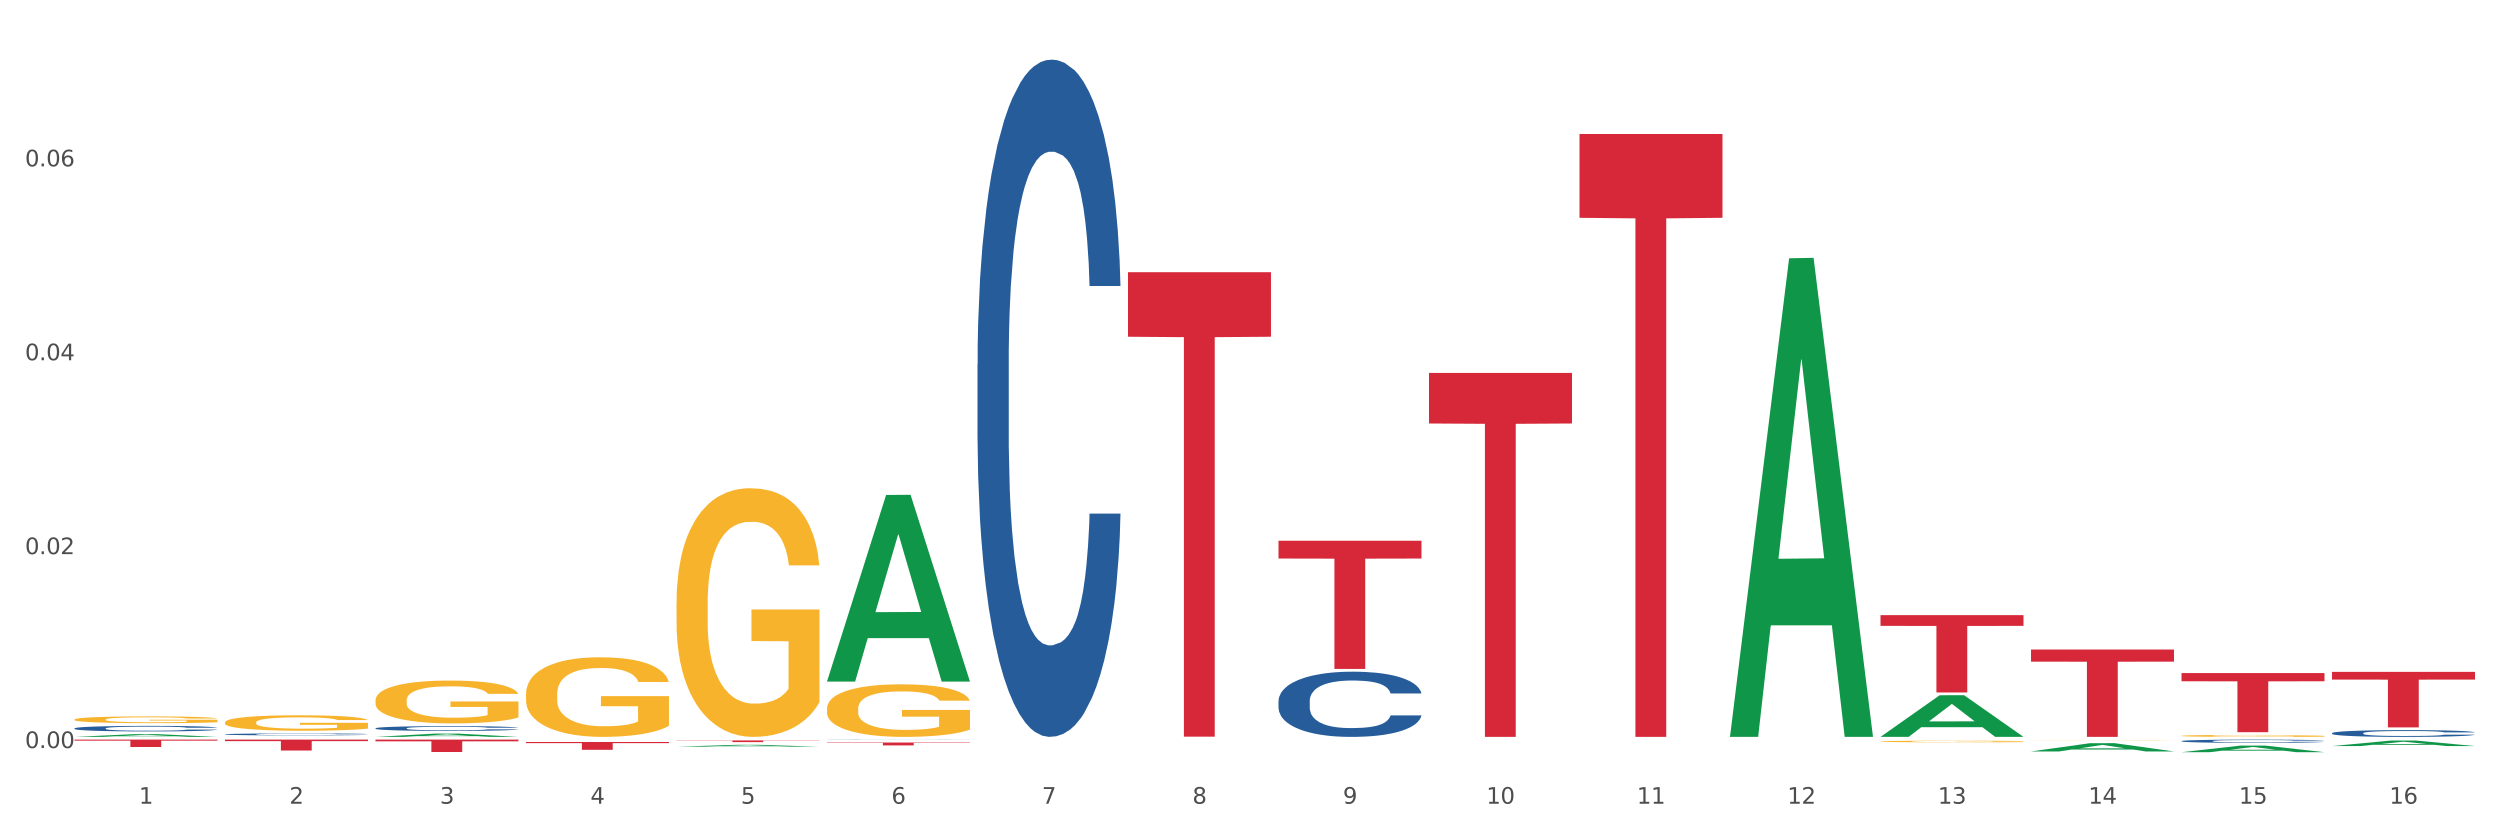 <?xml version="1.0" encoding="utf-8" standalone="no"?>
<!DOCTYPE svg PUBLIC "-//W3C//DTD SVG 1.1//EN"
  "http://www.w3.org/Graphics/SVG/1.1/DTD/svg11.dtd">
<svg xmlns:xlink="http://www.w3.org/1999/xlink" width="1080pt" height="360pt" viewBox="0 0 1080 360" xmlns="http://www.w3.org/2000/svg" version="1.1">
 <rect x="0" y="0" width="1080" height="360" fill="#333333" stroke="none"/>
 <defs>
  <style type="text/css">*{stroke-linejoin: round; stroke-linecap: butt}</style>
 </defs>
 <g id="figure_1">
  <g id="patch_1">
   <path d="M 0 360 
L 1080 360 
L 1080 0 
L 0 0 
z
" style="fill: #ffffff; stroke: #ffffff; stroke-linejoin: miter"/>
  </g>
  <g id="axes_1">
   <g id="matplotlib.axis_1">
    <g id="xtick_1">
     <g id="text_1">
      <!-- 1 -->
      <g style="fill: #4d4d4d" transform="translate(60.004 347.204) scale(0.096 -0.096)">
       <defs>
        <path id="DejaVuSans-31" d="M 794 531 
L 1825 531 
L 1825 4091 
L 703 3866 
L 703 4441 
L 1819 4666 
L 2450 4666 
L 2450 531 
L 3481 531 
L 3481 0 
L 794 0 
L 794 531 
z
" transform="scale(0.016)"/>
       </defs>
       <use xlink:href="#DejaVuSans-31"/>
      </g>
     </g>
    </g>
    <g id="xtick_2">
     <g id="text_2">
      <!-- 2 -->
      <g style="fill: #4d4d4d" transform="translate(125.021 347.204) scale(0.096 -0.096)">
       <defs>
        <path id="DejaVuSans-32" d="M 1228 531 
L 3431 531 
L 3431 0 
L 469 0 
L 469 531 
Q 828 903 1448 1529 
Q 2069 2156 2228 2338 
Q 2531 2678 2651 2914 
Q 2772 3150 2772 3378 
Q 2772 3750 2511 3984 
Q 2250 4219 1831 4219 
Q 1534 4219 1204 4116 
Q 875 4013 500 3803 
L 500 4441 
Q 881 4594 1212 4672 
Q 1544 4750 1819 4750 
Q 2544 4750 2975 4387 
Q 3406 4025 3406 3419 
Q 3406 3131 3298 2873 
Q 3191 2616 2906 2266 
Q 2828 2175 2409 1742 
Q 1991 1309 1228 531 
z
" transform="scale(0.016)"/>
       </defs>
       <use xlink:href="#DejaVuSans-32"/>
      </g>
     </g>
    </g>
    <g id="xtick_3">
     <g id="text_3">
      <!-- 3 -->
      <g style="fill: #4d4d4d" transform="translate(190.039 347.204) scale(0.096 -0.096)">
       <defs>
        <path id="DejaVuSans-33" d="M 2597 2516 
Q 3050 2419 3304 2112 
Q 3559 1806 3559 1356 
Q 3559 666 3084 287 
Q 2609 -91 1734 -91 
Q 1441 -91 1130 -33 
Q 819 25 488 141 
L 488 750 
Q 750 597 1062 519 
Q 1375 441 1716 441 
Q 2309 441 2620 675 
Q 2931 909 2931 1356 
Q 2931 1769 2642 2001 
Q 2353 2234 1838 2234 
L 1294 2234 
L 1294 2753 
L 1863 2753 
Q 2328 2753 2575 2939 
Q 2822 3125 2822 3475 
Q 2822 3834 2567 4026 
Q 2313 4219 1838 4219 
Q 1578 4219 1281 4162 
Q 984 4106 628 3988 
L 628 4550 
Q 988 4650 1302 4700 
Q 1616 4750 1894 4750 
Q 2613 4750 3031 4423 
Q 3450 4097 3450 3541 
Q 3450 3153 3228 2886 
Q 3006 2619 2597 2516 
z
" transform="scale(0.016)"/>
       </defs>
       <use xlink:href="#DejaVuSans-33"/>
      </g>
     </g>
    </g>
    <g id="xtick_4">
     <g id="text_4">
      <!-- 4 -->
      <g style="fill: #4d4d4d" transform="translate(255.056 347.204) scale(0.096 -0.096)">
       <defs>
        <path id="DejaVuSans-34" d="M 2419 4116 
L 825 1625 
L 2419 1625 
L 2419 4116 
z
M 2253 4666 
L 3047 4666 
L 3047 1625 
L 3713 1625 
L 3713 1100 
L 3047 1100 
L 3047 0 
L 2419 0 
L 2419 1100 
L 313 1100 
L 313 1709 
L 2253 4666 
z
" transform="scale(0.016)"/>
       </defs>
       <use xlink:href="#DejaVuSans-34"/>
      </g>
     </g>
    </g>
    <g id="xtick_5">
     <g id="text_5">
      <!-- 5 -->
      <g style="fill: #4d4d4d" transform="translate(320.073 347.204) scale(0.096 -0.096)">
       <defs>
        <path id="DejaVuSans-35" d="M 691 4666 
L 3169 4666 
L 3169 4134 
L 1269 4134 
L 1269 2991 
Q 1406 3038 1543 3061 
Q 1681 3084 1819 3084 
Q 2600 3084 3056 2656 
Q 3513 2228 3513 1497 
Q 3513 744 3044 326 
Q 2575 -91 1722 -91 
Q 1428 -91 1123 -41 
Q 819 9 494 109 
L 494 744 
Q 775 591 1075 516 
Q 1375 441 1709 441 
Q 2250 441 2565 725 
Q 2881 1009 2881 1497 
Q 2881 1984 2565 2268 
Q 2250 2553 1709 2553 
Q 1456 2553 1204 2497 
Q 953 2441 691 2322 
L 691 4666 
z
" transform="scale(0.016)"/>
       </defs>
       <use xlink:href="#DejaVuSans-35"/>
      </g>
     </g>
    </g>
    <g id="xtick_6">
     <g id="text_6">
      <!-- 6 -->
      <g style="fill: #4d4d4d" transform="translate(385.09 347.204) scale(0.096 -0.096)">
       <defs>
        <path id="DejaVuSans-36" d="M 2113 2584 
Q 1688 2584 1439 2293 
Q 1191 2003 1191 1497 
Q 1191 994 1439 701 
Q 1688 409 2113 409 
Q 2538 409 2786 701 
Q 3034 994 3034 1497 
Q 3034 2003 2786 2293 
Q 2538 2584 2113 2584 
z
M 3366 4563 
L 3366 3988 
Q 3128 4100 2886 4159 
Q 2644 4219 2406 4219 
Q 1781 4219 1451 3797 
Q 1122 3375 1075 2522 
Q 1259 2794 1537 2939 
Q 1816 3084 2150 3084 
Q 2853 3084 3261 2657 
Q 3669 2231 3669 1497 
Q 3669 778 3244 343 
Q 2819 -91 2113 -91 
Q 1303 -91 875 529 
Q 447 1150 447 2328 
Q 447 3434 972 4092 
Q 1497 4750 2381 4750 
Q 2619 4750 2861 4703 
Q 3103 4656 3366 4563 
z
" transform="scale(0.016)"/>
       </defs>
       <use xlink:href="#DejaVuSans-36"/>
      </g>
     </g>
    </g>
    <g id="xtick_7">
     <g id="text_7">
      <!-- 7 -->
      <g style="fill: #4d4d4d" transform="translate(450.108 347.204) scale(0.096 -0.096)">
       <defs>
        <path id="DejaVuSans-37" d="M 525 4666 
L 3525 4666 
L 3525 4397 
L 1831 0 
L 1172 0 
L 2766 4134 
L 525 4134 
L 525 4666 
z
" transform="scale(0.016)"/>
       </defs>
       <use xlink:href="#DejaVuSans-37"/>
      </g>
     </g>
    </g>
    <g id="xtick_8">
     <g id="text_8">
      <!-- 8 -->
      <g style="fill: #4d4d4d" transform="translate(515.125 347.204) scale(0.096 -0.096)">
       <defs>
        <path id="DejaVuSans-38" d="M 2034 2216 
Q 1584 2216 1326 1975 
Q 1069 1734 1069 1313 
Q 1069 891 1326 650 
Q 1584 409 2034 409 
Q 2484 409 2743 651 
Q 3003 894 3003 1313 
Q 3003 1734 2745 1975 
Q 2488 2216 2034 2216 
z
M 1403 2484 
Q 997 2584 770 2862 
Q 544 3141 544 3541 
Q 544 4100 942 4425 
Q 1341 4750 2034 4750 
Q 2731 4750 3128 4425 
Q 3525 4100 3525 3541 
Q 3525 3141 3298 2862 
Q 3072 2584 2669 2484 
Q 3125 2378 3379 2068 
Q 3634 1759 3634 1313 
Q 3634 634 3220 271 
Q 2806 -91 2034 -91 
Q 1263 -91 848 271 
Q 434 634 434 1313 
Q 434 1759 690 2068 
Q 947 2378 1403 2484 
z
M 1172 3481 
Q 1172 3119 1398 2916 
Q 1625 2713 2034 2713 
Q 2441 2713 2670 2916 
Q 2900 3119 2900 3481 
Q 2900 3844 2670 4047 
Q 2441 4250 2034 4250 
Q 1625 4250 1398 4047 
Q 1172 3844 1172 3481 
z
" transform="scale(0.016)"/>
       </defs>
       <use xlink:href="#DejaVuSans-38"/>
      </g>
     </g>
    </g>
    <g id="xtick_9">
     <g id="text_9">
      <!-- 9 -->
      <g style="fill: #4d4d4d" transform="translate(580.142 347.204) scale(0.096 -0.096)">
       <defs>
        <path id="DejaVuSans-39" d="M 703 97 
L 703 672 
Q 941 559 1184 500 
Q 1428 441 1663 441 
Q 2288 441 2617 861 
Q 2947 1281 2994 2138 
Q 2813 1869 2534 1725 
Q 2256 1581 1919 1581 
Q 1219 1581 811 2004 
Q 403 2428 403 3163 
Q 403 3881 828 4315 
Q 1253 4750 1959 4750 
Q 2769 4750 3195 4129 
Q 3622 3509 3622 2328 
Q 3622 1225 3098 567 
Q 2575 -91 1691 -91 
Q 1453 -91 1209 -44 
Q 966 3 703 97 
z
M 1959 2075 
Q 2384 2075 2632 2365 
Q 2881 2656 2881 3163 
Q 2881 3666 2632 3958 
Q 2384 4250 1959 4250 
Q 1534 4250 1286 3958 
Q 1038 3666 1038 3163 
Q 1038 2656 1286 2365 
Q 1534 2075 1959 2075 
z
" transform="scale(0.016)"/>
       </defs>
       <use xlink:href="#DejaVuSans-39"/>
      </g>
     </g>
    </g>
    <g id="xtick_10">
     <g id="text_10">
      <!-- 10 -->
      <g style="fill: #4d4d4d" transform="translate(642.105 347.204) scale(0.096 -0.096)">
       <defs>
        <path id="DejaVuSans-30" d="M 2034 4250 
Q 1547 4250 1301 3770 
Q 1056 3291 1056 2328 
Q 1056 1369 1301 889 
Q 1547 409 2034 409 
Q 2525 409 2770 889 
Q 3016 1369 3016 2328 
Q 3016 3291 2770 3770 
Q 2525 4250 2034 4250 
z
M 2034 4750 
Q 2819 4750 3233 4129 
Q 3647 3509 3647 2328 
Q 3647 1150 3233 529 
Q 2819 -91 2034 -91 
Q 1250 -91 836 529 
Q 422 1150 422 2328 
Q 422 3509 836 4129 
Q 1250 4750 2034 4750 
z
" transform="scale(0.016)"/>
       </defs>
       <use xlink:href="#DejaVuSans-31"/>
       <use xlink:href="#DejaVuSans-30" transform="translate(63.623 0)"/>
      </g>
     </g>
    </g>
    <g id="xtick_11">
     <g id="text_11">
      <!-- 11 -->
      <g style="fill: #4d4d4d" transform="translate(707.123 347.204) scale(0.096 -0.096)">
       <use xlink:href="#DejaVuSans-31"/>
       <use xlink:href="#DejaVuSans-31" transform="translate(63.623 0)"/>
      </g>
     </g>
    </g>
    <g id="xtick_12">
     <g id="text_12">
      <!-- 12 -->
      <g style="fill: #4d4d4d" transform="translate(772.14 347.204) scale(0.096 -0.096)">
       <use xlink:href="#DejaVuSans-31"/>
       <use xlink:href="#DejaVuSans-32" transform="translate(63.623 0)"/>
      </g>
     </g>
    </g>
    <g id="xtick_13">
     <g id="text_13">
      <!-- 13 -->
      <g style="fill: #4d4d4d" transform="translate(837.157 347.204) scale(0.096 -0.096)">
       <use xlink:href="#DejaVuSans-31"/>
       <use xlink:href="#DejaVuSans-33" transform="translate(63.623 0)"/>
      </g>
     </g>
    </g>
    <g id="xtick_14">
     <g id="text_14">
      <!-- 14 -->
      <g style="fill: #4d4d4d" transform="translate(902.174 347.204) scale(0.096 -0.096)">
       <use xlink:href="#DejaVuSans-31"/>
       <use xlink:href="#DejaVuSans-34" transform="translate(63.623 0)"/>
      </g>
     </g>
    </g>
    <g id="xtick_15">
     <g id="text_15">
      <!-- 15 -->
      <g style="fill: #4d4d4d" transform="translate(967.192 347.204) scale(0.096 -0.096)">
       <use xlink:href="#DejaVuSans-31"/>
       <use xlink:href="#DejaVuSans-35" transform="translate(63.623 0)"/>
      </g>
     </g>
    </g>
    <g id="xtick_16">
     <g id="text_16">
      <!-- 16 -->
      <g style="fill: #4d4d4d" transform="translate(1032.209 347.204) scale(0.096 -0.096)">
       <use xlink:href="#DejaVuSans-31"/>
       <use xlink:href="#DejaVuSans-36" transform="translate(63.623 0)"/>
      </g>
     </g>
    </g>
    <g id="xtick_17"/>
    <g id="xtick_18"/>
    <g id="xtick_19"/>
    <g id="xtick_20"/>
    <g id="xtick_21"/>
    <g id="xtick_22"/>
    <g id="xtick_23"/>
    <g id="xtick_24"/>
    <g id="xtick_25"/>
    <g id="xtick_26"/>
    <g id="xtick_27"/>
    <g id="xtick_28"/>
    <g id="xtick_29"/>
    <g id="xtick_30"/>
    <g id="xtick_31"/>
   </g>
   <g id="matplotlib.axis_2">
    <g id="ytick_1">
     <g id="text_17">
      <!-- 0.00 -->
      <g style="fill: #4d4d4d" transform="translate(10.8 323.16) scale(0.096 -0.096)">
       <defs>
        <path id="DejaVuSans-2e" d="M 684 794 
L 1344 794 
L 1344 0 
L 684 0 
L 684 794 
z
" transform="scale(0.016)"/>
       </defs>
       <use xlink:href="#DejaVuSans-30"/>
       <use xlink:href="#DejaVuSans-2e" transform="translate(63.623 0)"/>
       <use xlink:href="#DejaVuSans-30" transform="translate(95.41 0)"/>
       <use xlink:href="#DejaVuSans-30" transform="translate(159.033 0)"/>
      </g>
     </g>
    </g>
    <g id="ytick_2">
     <g id="text_18">
      <!-- 0.02 -->
      <g style="fill: #4d4d4d" transform="translate(10.8 239.395) scale(0.096 -0.096)">
       <use xlink:href="#DejaVuSans-30"/>
       <use xlink:href="#DejaVuSans-2e" transform="translate(63.623 0)"/>
       <use xlink:href="#DejaVuSans-30" transform="translate(95.41 0)"/>
       <use xlink:href="#DejaVuSans-32" transform="translate(159.033 0)"/>
      </g>
     </g>
    </g>
    <g id="ytick_3">
     <g id="text_19">
      <!-- 0.04 -->
      <g style="fill: #4d4d4d" transform="translate(10.8 155.631) scale(0.096 -0.096)">
       <use xlink:href="#DejaVuSans-30"/>
       <use xlink:href="#DejaVuSans-2e" transform="translate(63.623 0)"/>
       <use xlink:href="#DejaVuSans-30" transform="translate(95.41 0)"/>
       <use xlink:href="#DejaVuSans-34" transform="translate(159.033 0)"/>
      </g>
     </g>
    </g>
    <g id="ytick_4">
     <g id="text_20">
      <!-- 0.06 -->
      <g style="fill: #4d4d4d" transform="translate(10.8 71.867) scale(0.096 -0.096)">
       <use xlink:href="#DejaVuSans-30"/>
       <use xlink:href="#DejaVuSans-2e" transform="translate(63.623 0)"/>
       <use xlink:href="#DejaVuSans-30" transform="translate(95.41 0)"/>
       <use xlink:href="#DejaVuSans-36" transform="translate(159.033 0)"/>
      </g>
     </g>
    </g>
    <g id="ytick_5"/>
    <g id="ytick_6"/>
    <g id="ytick_7"/>
    <g id="ytick_8"/>
   </g>
   <g id="PolyCollection_1">
    <path d="M 32.175 318.335 
L 32.239 318.334 
L 57.709 317.156 
L 68.28 317.154 
L 93.941 318.337 
L 81.715 318.337 
L 76.176 318.062 
L 49.877 318.062 
L 49.686 318.066 
L 44.337 318.337 
L 32.175 318.337 
L 32.175 318.335 
L 53.188 317.897 
L 72.864 317.896 
L 63.122 317.407 
L 62.995 317.404 
L 62.867 317.408 
L 53.125 317.896 
L 53.188 317.897 
L 32.175 318.335 
z
" clip-path="url(#p306b7fcb90)" style="fill: #109648"/>
    <path d="M 162.209 318.335 
L 162.273 318.333 
L 187.744 316.929 
L 198.314 316.928 
L 223.976 318.337 
L 211.75 318.337 
L 206.21 318.009 
L 179.912 318.009 
L 179.721 318.014 
L 174.372 318.337 
L 162.209 318.337 
L 162.209 318.335 
L 183.223 317.813 
L 202.899 317.812 
L 193.156 317.228 
L 193.029 317.226 
L 192.902 317.23 
L 183.159 317.812 
L 183.223 317.813 
L 162.209 318.335 
z
" clip-path="url(#p306b7fcb90)" style="fill: #109648"/>
    <path d="M 162.209 319.512 
L 223.976 319.512 
L 223.976 320.256 
L 199.679 320.261 
L 199.679 324.863 
L 186.36 324.863 
L 186.36 320.261 
L 162.209 320.256 
L 162.209 319.517 
L 162.209 319.512 
z
" clip-path="url(#p306b7fcb90)" style="fill: #d62839"/>
    <path d="M 97.192 319.512 
L 158.959 319.512 
L 158.959 320.168 
L 134.662 320.172 
L 134.662 324.23 
L 121.343 324.23 
L 121.343 320.172 
L 97.192 320.168 
L 97.192 319.517 
L 97.192 319.512 
z
" clip-path="url(#p306b7fcb90)" style="fill: #d62839"/>
    <path d="M 292.244 319.869 
L 354.01 319.869 
L 354.01 319.97 
L 329.714 319.97 
L 329.714 320.591 
L 316.394 320.591 
L 316.394 319.97 
L 292.244 319.97 
L 292.244 319.87 
L 292.244 319.869 
z
" clip-path="url(#p306b7fcb90)" style="fill: #d62839"/>
    <path d="M 227.227 320.556 
L 288.993 320.556 
L 288.993 321.023 
L 264.696 321.026 
L 264.696 323.918 
L 251.377 323.918 
L 251.377 321.026 
L 227.227 321.023 
L 227.227 320.559 
L 227.227 320.556 
z
" clip-path="url(#p306b7fcb90)" style="fill: #d62839"/>
    <path d="M 1007.434 290.248 
L 1069.2 290.248 
L 1069.2 293.581 
L 1044.903 293.604 
L 1044.903 314.233 
L 1031.584 314.233 
L 1031.584 293.604 
L 1007.434 293.581 
L 1007.434 290.271 
L 1007.434 290.248 
z
" clip-path="url(#p306b7fcb90)" style="fill: #d62839"/>
    <path d="M 877.399 319.831 
L 877.472 319.831 
L 877.472 319.828 
L 877.618 319.826 
L 878.347 319.821 
L 879.441 319.817 
L 880.243 319.814 
L 881.045 319.812 
L 881.993 319.81 
L 883.16 319.809 
L 885.275 319.806 
L 886.588 319.804 
L 888.192 319.803 
L 891.109 319.8 
L 893.224 319.799 
L 895.411 319.798 
L 898.985 319.797 
L 901.318 319.796 
L 903.798 319.796 
L 906.787 319.796 
L 909.048 319.796 
L 914.007 319.796 
L 918.236 319.796 
L 920.278 319.797 
L 922.904 319.798 
L 924.289 319.798 
L 926.55 319.799 
L 928.883 319.801 
L 930.488 319.802 
L 932.894 319.804 
L 934.717 319.807 
L 936.394 319.81 
L 937.27 319.812 
L 937.926 319.814 
L 938.509 319.816 
L 939.093 319.819 
L 925.966 319.819 
L 925.456 319.817 
L 924.654 319.815 
L 923.487 319.812 
L 922.466 319.811 
L 920.716 319.809 
L 919.111 319.808 
L 917.434 319.807 
L 915.392 319.807 
L 913.788 319.806 
L 911.527 319.806 
L 907.079 319.806 
L 904.089 319.807 
L 902.047 319.807 
L 900.735 319.808 
L 899.568 319.809 
L 898.255 319.81 
L 896.724 319.811 
L 895.63 319.812 
L 894.536 319.814 
L 893.661 319.816 
L 892.859 319.818 
L 892.203 319.82 
L 891.692 319.822 
L 891.255 319.825 
L 890.89 319.829 
L 890.89 319.839 
L 891.036 319.841 
L 891.4 319.844 
L 891.838 319.846 
L 892.567 319.848 
L 893.224 319.85 
L 894.463 319.853 
L 895.849 319.855 
L 896.943 319.856 
L 898.037 319.857 
L 899.933 319.859 
L 902.047 319.86 
L 903.87 319.861 
L 906.35 319.861 
L 908.027 319.862 
L 909.486 319.862 
L 913.059 319.862 
L 915.611 319.862 
L 918.455 319.861 
L 920.643 319.861 
L 922.466 319.86 
L 924.508 319.858 
L 925.82 319.857 
L 925.82 319.843 
L 909.777 319.843 
L 909.777 319.833 
L 939.166 319.833 
L 939.166 319.861 
L 937.926 319.863 
L 936.54 319.864 
L 935.082 319.865 
L 932.894 319.867 
L 930.269 319.868 
L 927.935 319.869 
L 925.456 319.87 
L 922.539 319.871 
L 918.747 319.872 
L 916.413 319.872 
L 913.496 319.872 
L 910.069 319.872 
L 907.079 319.872 
L 904.162 319.872 
L 901.099 319.871 
L 898.109 319.87 
L 895.849 319.869 
L 893.588 319.868 
L 891.182 319.867 
L 889.286 319.865 
L 887.827 319.864 
L 886.223 319.862 
L 884.473 319.86 
L 883.16 319.858 
L 881.993 319.856 
L 880.754 319.854 
L 879.879 319.852 
L 879.003 319.849 
L 878.493 319.847 
L 877.91 319.844 
L 877.472 319.839 
L 877.399 319.831 
z
" clip-path="url(#p306b7fcb90)" style="fill: #f7b32b"/>
    <path d="M 942.416 290.757 
L 1004.183 290.757 
L 1004.183 294.31 
L 979.886 294.334 
L 979.886 316.324 
L 966.567 316.324 
L 966.567 294.334 
L 942.416 294.31 
L 942.416 290.781 
L 942.416 290.757 
z
" clip-path="url(#p306b7fcb90)" style="fill: #d62839"/>
    <path d="M 682.347 57.897 
L 744.114 57.897 
L 744.114 94.09 
L 719.817 94.334 
L 719.817 318.337 
L 706.498 318.337 
L 706.498 94.334 
L 682.347 94.09 
L 682.347 58.142 
L 682.347 57.897 
z
" clip-path="url(#p306b7fcb90)" style="fill: #d62839"/>
    <path d="M 812.382 265.729 
L 874.148 265.729 
L 874.148 270.374 
L 849.852 270.405 
L 849.852 299.153 
L 836.532 299.153 
L 836.532 270.405 
L 812.382 270.374 
L 812.382 265.76 
L 812.382 265.729 
z
" clip-path="url(#p306b7fcb90)" style="fill: #d62839"/>
    <path d="M 877.399 280.584 
L 939.166 280.584 
L 939.166 285.831 
L 914.869 285.866 
L 914.869 318.337 
L 901.549 318.337 
L 901.549 285.866 
L 877.399 285.831 
L 877.399 280.62 
L 877.399 280.584 
z
" clip-path="url(#p306b7fcb90)" style="fill: #d62839"/>
    <path d="M 617.33 161.095 
L 679.097 161.095 
L 679.097 182.947 
L 654.8 183.094 
L 654.8 318.337 
L 641.481 318.337 
L 641.481 183.094 
L 617.33 182.947 
L 617.33 161.243 
L 617.33 161.095 
z
" clip-path="url(#p306b7fcb90)" style="fill: #d62839"/>
    <path d="M 552.313 233.589 
L 614.079 233.589 
L 614.079 241.288 
L 589.783 241.34 
L 589.783 288.993 
L 576.463 288.993 
L 576.463 241.34 
L 552.313 241.288 
L 552.313 233.641 
L 552.313 233.589 
z
" clip-path="url(#p306b7fcb90)" style="fill: #d62839"/>
    <path d="M 487.296 117.585 
L 549.062 117.585 
L 549.062 145.47 
L 524.765 145.658 
L 524.765 318.243 
L 511.446 318.243 
L 511.446 145.658 
L 487.296 145.47 
L 487.296 117.773 
L 487.296 117.585 
z
" clip-path="url(#p306b7fcb90)" style="fill: #d62839"/>
    <path d="M 357.261 320.781 
L 419.028 320.781 
L 419.028 320.953 
L 394.731 320.955 
L 394.731 322.019 
L 381.412 322.019 
L 381.412 320.955 
L 357.261 320.953 
L 357.261 320.783 
L 357.261 320.781 
z
" clip-path="url(#p306b7fcb90)" style="fill: #d62839"/>
    <path d="M 32.175 319.512 
L 93.941 319.512 
L 93.941 319.957 
L 69.645 319.96 
L 69.645 322.711 
L 56.325 322.711 
L 56.325 319.96 
L 32.175 319.957 
L 32.175 319.515 
L 32.175 319.512 
z
" clip-path="url(#p306b7fcb90)" style="fill: #d62839"/>
    <path d="M 942.416 317.886 
L 942.489 317.885 
L 942.489 317.858 
L 942.635 317.834 
L 943.364 317.777 
L 944.458 317.729 
L 945.26 317.704 
L 946.063 317.683 
L 947.011 317.662 
L 948.177 317.641 
L 950.292 317.61 
L 951.605 317.594 
L 953.209 317.577 
L 956.126 317.552 
L 958.241 317.538 
L 960.429 317.527 
L 964.002 317.513 
L 966.335 317.507 
L 968.815 317.502 
L 971.805 317.499 
L 974.065 317.499 
L 979.024 317.501 
L 983.254 317.508 
L 985.296 317.513 
L 987.921 317.522 
L 989.306 317.528 
L 991.567 317.541 
L 993.901 317.557 
L 995.505 317.571 
L 997.911 317.597 
L 999.734 317.623 
L 1001.412 317.655 
L 1002.287 317.677 
L 1002.943 317.698 
L 1003.526 317.721 
L 1004.11 317.759 
L 990.984 317.759 
L 990.473 317.732 
L 989.671 317.707 
L 988.504 317.682 
L 987.483 317.667 
L 985.733 317.648 
L 984.129 317.636 
L 982.451 317.626 
L 980.41 317.619 
L 978.805 317.615 
L 976.545 317.612 
L 972.096 317.613 
L 969.106 317.619 
L 967.065 317.626 
L 965.752 317.633 
L 964.585 317.641 
L 963.273 317.652 
L 961.741 317.668 
L 960.647 317.682 
L 959.553 317.701 
L 958.678 317.719 
L 957.876 317.741 
L 957.22 317.764 
L 956.709 317.787 
L 956.272 317.816 
L 955.907 317.865 
L 955.907 317.97 
L 956.053 317.993 
L 956.418 318.025 
L 956.855 318.048 
L 957.585 318.077 
L 958.241 318.096 
L 959.481 318.124 
L 960.866 318.147 
L 961.96 318.161 
L 963.054 318.173 
L 964.95 318.19 
L 967.065 318.204 
L 968.888 318.212 
L 971.367 318.22 
L 973.044 318.223 
L 974.503 318.225 
L 978.076 318.225 
L 980.628 318.222 
L 983.472 318.217 
L 985.66 318.21 
L 987.483 318.202 
L 989.525 318.188 
L 990.838 318.175 
L 990.838 318.015 
L 974.795 318.014 
L 974.795 317.908 
L 1004.183 317.908 
L 1004.183 318.22 
L 1002.943 318.236 
L 1001.558 318.251 
L 1000.099 318.264 
L 997.911 318.28 
L 995.286 318.295 
L 992.953 318.306 
L 990.473 318.315 
L 987.556 318.323 
L 983.764 318.331 
L 981.431 318.334 
L 978.514 318.336 
L 975.086 318.337 
L 972.096 318.336 
L 969.179 318.332 
L 966.117 318.325 
L 963.127 318.315 
L 960.866 318.305 
L 958.605 318.293 
L 956.199 318.277 
L 954.303 318.261 
L 952.844 318.248 
L 951.24 318.23 
L 949.49 318.207 
L 948.177 318.186 
L 947.011 318.165 
L 945.771 318.137 
L 944.896 318.114 
L 944.021 318.084 
L 943.51 318.062 
L 942.927 318.027 
L 942.489 317.979 
L 942.416 317.886 
z
" clip-path="url(#p306b7fcb90)" style="fill: #f7b32b"/>
    <path d="M 812.382 320.31 
L 812.455 320.309 
L 812.455 320.286 
L 812.601 320.266 
L 813.33 320.218 
L 814.424 320.179 
L 815.226 320.158 
L 816.028 320.141 
L 816.976 320.123 
L 818.143 320.105 
L 820.258 320.079 
L 821.57 320.066 
L 823.175 320.052 
L 826.092 320.032 
L 828.206 320.02 
L 830.394 320.01 
L 833.967 319.999 
L 836.301 319.994 
L 838.78 319.99 
L 841.77 319.988 
L 844.031 319.987 
L 848.99 319.989 
L 853.219 319.995 
L 855.261 319.999 
L 857.886 320.007 
L 859.272 320.012 
L 861.532 320.022 
L 863.866 320.035 
L 865.47 320.047 
L 867.877 320.068 
L 869.7 320.09 
L 871.377 320.117 
L 872.252 320.135 
L 872.909 320.153 
L 873.492 320.172 
L 874.075 320.204 
L 860.949 320.204 
L 860.439 320.181 
L 859.636 320.16 
L 858.47 320.14 
L 857.449 320.127 
L 855.699 320.111 
L 854.094 320.101 
L 852.417 320.093 
L 850.375 320.087 
L 848.771 320.084 
L 846.51 320.081 
L 842.062 320.082 
L 839.072 320.087 
L 837.03 320.093 
L 835.717 320.099 
L 834.551 320.105 
L 833.238 320.114 
L 831.707 320.128 
L 830.613 320.14 
L 829.519 320.155 
L 828.644 320.171 
L 827.842 320.188 
L 827.185 320.207 
L 826.675 320.227 
L 826.237 320.251 
L 825.873 320.292 
L 825.873 320.379 
L 826.019 320.399 
L 826.383 320.425 
L 826.821 320.445 
L 827.55 320.468 
L 828.206 320.484 
L 829.446 320.507 
L 830.832 320.526 
L 831.925 320.538 
L 833.019 320.549 
L 834.915 320.563 
L 837.03 320.574 
L 838.853 320.581 
L 841.333 320.588 
L 843.01 320.59 
L 844.468 320.591 
L 848.042 320.591 
L 850.594 320.589 
L 853.438 320.585 
L 855.626 320.579 
L 857.449 320.572 
L 859.491 320.561 
L 860.803 320.55 
L 860.803 320.417 
L 844.76 320.416 
L 844.76 320.327 
L 874.148 320.327 
L 874.148 320.588 
L 872.909 320.601 
L 871.523 320.613 
L 870.065 320.624 
L 867.877 320.637 
L 865.252 320.65 
L 862.918 320.659 
L 860.439 320.667 
L 857.522 320.674 
L 853.73 320.68 
L 851.396 320.683 
L 848.479 320.684 
L 845.052 320.685 
L 842.062 320.684 
L 839.145 320.681 
L 836.082 320.675 
L 833.092 320.667 
L 830.832 320.658 
L 828.571 320.648 
L 826.164 320.635 
L 824.268 320.622 
L 822.81 320.61 
L 821.206 320.596 
L 819.455 320.577 
L 818.143 320.559 
L 816.976 320.542 
L 815.736 320.519 
L 814.861 320.499 
L 813.986 320.474 
L 813.476 320.456 
L 812.892 320.427 
L 812.455 320.387 
L 812.382 320.31 
z
" clip-path="url(#p306b7fcb90)" style="fill: #f7b32b"/>
    <path d="M 812.382 318.303 
L 812.446 318.287 
L 837.916 300.345 
L 848.487 300.328 
L 874.148 318.337 
L 861.922 318.337 
L 856.382 314.144 
L 830.084 314.144 
L 829.893 314.211 
L 824.544 318.337 
L 812.382 318.337 
L 812.382 318.303 
L 833.395 311.641 
L 853.071 311.624 
L 843.329 304.167 
L 843.201 304.133 
L 843.074 304.184 
L 833.332 311.624 
L 833.395 311.641 
L 812.382 318.303 
z
" clip-path="url(#p306b7fcb90)" style="fill: #109648"/>
    <path d="M 422.278 157.219 
L 422.351 156.952 
L 422.351 149.47 
L 422.57 139.317 
L 423.374 120.613 
L 424.396 106.452 
L 426.148 89.886 
L 427.097 82.939 
L 428.338 75.19 
L 430.894 62.632 
L 433.814 51.945 
L 435.858 46.066 
L 437.391 42.326 
L 440.823 35.646 
L 442.794 32.707 
L 444.839 30.302 
L 446.591 28.699 
L 449.511 26.828 
L 451.847 26.027 
L 454.549 25.759 
L 456.812 26.027 
L 459.806 27.095 
L 464.186 30.302 
L 465.865 32.172 
L 468.129 35.378 
L 470.465 39.654 
L 472.363 43.929 
L 474.554 50.074 
L 476.817 58.09 
L 479.007 68.243 
L 480.54 77.595 
L 481.782 87.481 
L 482.877 99.505 
L 483.68 112.598 
L 484.045 123.553 
L 470.684 123.553 
L 470.319 113.666 
L 469.589 102.979 
L 468.859 95.764 
L 468.056 89.886 
L 466.814 83.206 
L 465.719 78.931 
L 463.894 73.854 
L 462.215 70.648 
L 460.828 68.778 
L 459.148 67.175 
L 455.571 65.571 
L 453.016 65.571 
L 451.409 66.106 
L 449.438 67.442 
L 447.759 69.312 
L 445.788 72.519 
L 444.254 75.992 
L 442.721 80.534 
L 441.845 83.741 
L 440.531 89.619 
L 439.655 94.428 
L 438.487 102.711 
L 437.83 108.59 
L 436.661 123.82 
L 436.15 135.042 
L 435.931 142.791 
L 435.785 151.341 
L 435.785 193.023 
L 436.223 211.727 
L 436.588 219.743 
L 437.172 228.827 
L 438.268 240.584 
L 439.874 252.073 
L 441.553 260.356 
L 442.94 265.433 
L 444.254 269.173 
L 445.569 272.113 
L 447.175 274.785 
L 448.489 276.388 
L 450.46 277.991 
L 452.797 278.792 
L 454.622 278.792 
L 458.345 277.457 
L 460.025 276.121 
L 461.631 274.25 
L 463.383 271.311 
L 464.77 268.105 
L 465.573 265.7 
L 466.887 260.623 
L 467.91 255.279 
L 468.786 249.134 
L 469.37 243.79 
L 470.027 235.774 
L 470.538 226.69 
L 470.684 221.88 
L 484.045 221.88 
L 483.753 231.499 
L 483.242 240.851 
L 482.22 253.409 
L 481.416 260.623 
L 480.175 269.441 
L 478.861 276.922 
L 477.036 285.205 
L 475.357 291.351 
L 473.604 296.695 
L 471.706 301.504 
L 468.275 308.184 
L 467.034 310.054 
L 464.405 313.261 
L 462.361 315.131 
L 459.367 317.001 
L 456.301 318.07 
L 453.089 318.337 
L 450.241 317.803 
L 447.102 316.2 
L 445.131 314.597 
L 442.94 312.192 
L 440.385 308.451 
L 437.976 303.909 
L 435.712 298.565 
L 433.595 292.419 
L 431.624 285.472 
L 429.068 273.983 
L 427.17 262.761 
L 425.783 252.34 
L 424.834 243.523 
L 423.885 232.301 
L 423.374 224.552 
L 422.57 205.848 
L 422.278 188.481 
L 422.278 157.219 
z
" clip-path="url(#p306b7fcb90)" style="fill: #255c99"/>
    <path d="M 552.313 302.825 
L 552.386 302.799 
L 552.386 302.079 
L 552.605 301.101 
L 553.408 299.3 
L 554.43 297.937 
L 556.182 296.342 
L 557.132 295.673 
L 558.373 294.927 
L 560.928 293.718 
L 563.848 292.689 
L 565.893 292.123 
L 567.426 291.763 
L 570.857 291.12 
L 572.829 290.837 
L 574.873 290.605 
L 576.625 290.451 
L 579.546 290.271 
L 581.882 290.194 
L 584.583 290.168 
L 586.847 290.194 
L 589.84 290.297 
L 594.221 290.605 
L 595.9 290.785 
L 598.163 291.094 
L 600.499 291.506 
L 602.398 291.917 
L 604.588 292.509 
L 606.851 293.281 
L 609.042 294.258 
L 610.575 295.159 
L 611.816 296.111 
L 612.911 297.268 
L 613.714 298.529 
L 614.079 299.583 
L 600.718 299.583 
L 600.353 298.632 
L 599.623 297.603 
L 598.893 296.908 
L 598.09 296.342 
L 596.849 295.699 
L 595.754 295.287 
L 593.929 294.799 
L 592.249 294.49 
L 590.862 294.31 
L 589.183 294.155 
L 585.605 294.001 
L 583.05 294.001 
L 581.444 294.052 
L 579.473 294.181 
L 577.793 294.361 
L 575.822 294.67 
L 574.289 295.004 
L 572.756 295.442 
L 571.88 295.75 
L 570.565 296.316 
L 569.689 296.779 
L 568.521 297.577 
L 567.864 298.143 
L 566.696 299.609 
L 566.185 300.69 
L 565.966 301.436 
L 565.82 302.259 
L 565.82 306.272 
L 566.258 308.073 
L 566.623 308.845 
L 567.207 309.719 
L 568.302 310.851 
L 569.908 311.957 
L 571.588 312.755 
L 572.975 313.244 
L 574.289 313.604 
L 575.603 313.887 
L 577.209 314.144 
L 578.523 314.298 
L 580.495 314.453 
L 582.831 314.53 
L 584.656 314.53 
L 588.38 314.401 
L 590.059 314.273 
L 591.665 314.093 
L 593.418 313.81 
L 594.805 313.501 
L 595.608 313.269 
L 596.922 312.781 
L 597.944 312.266 
L 598.82 311.674 
L 599.404 311.16 
L 600.061 310.388 
L 600.572 309.513 
L 600.718 309.05 
L 614.079 309.05 
L 613.787 309.977 
L 613.276 310.877 
L 612.254 312.086 
L 611.451 312.781 
L 610.21 313.63 
L 608.896 314.35 
L 607.07 315.147 
L 605.391 315.739 
L 603.639 316.253 
L 601.741 316.717 
L 598.309 317.36 
L 597.068 317.54 
L 594.44 317.848 
L 592.395 318.029 
L 589.402 318.209 
L 586.336 318.312 
L 583.123 318.337 
L 580.276 318.286 
L 577.136 318.131 
L 575.165 317.977 
L 572.975 317.746 
L 570.419 317.385 
L 568.01 316.948 
L 565.747 316.434 
L 563.629 315.842 
L 561.658 315.173 
L 559.103 314.067 
L 557.205 312.986 
L 555.817 311.983 
L 554.868 311.134 
L 553.919 310.054 
L 553.408 309.308 
L 552.605 307.507 
L 552.313 305.835 
L 552.313 302.825 
z
" clip-path="url(#p306b7fcb90)" style="fill: #255c99"/>
    <path d="M 942.416 320.141 
L 942.489 320.139 
L 942.489 320.104 
L 942.708 320.055 
L 943.512 319.966 
L 944.534 319.898 
L 946.286 319.819 
L 947.235 319.786 
L 948.476 319.749 
L 951.032 319.689 
L 953.952 319.637 
L 955.996 319.609 
L 957.529 319.591 
L 960.961 319.56 
L 962.932 319.545 
L 964.976 319.534 
L 966.729 319.526 
L 969.649 319.517 
L 971.985 319.514 
L 974.687 319.512 
L 976.95 319.514 
L 979.943 319.519 
L 984.324 319.534 
L 986.003 319.543 
L 988.267 319.558 
L 990.603 319.579 
L 992.501 319.599 
L 994.691 319.628 
L 996.955 319.667 
L 999.145 319.715 
L 1000.678 319.76 
L 1001.919 319.807 
L 1003.015 319.865 
L 1003.818 319.927 
L 1004.183 319.98 
L 990.822 319.98 
L 990.457 319.932 
L 989.727 319.881 
L 988.997 319.847 
L 988.194 319.819 
L 986.952 319.787 
L 985.857 319.766 
L 984.032 319.742 
L 982.353 319.727 
L 980.966 319.718 
L 979.286 319.71 
L 975.709 319.703 
L 973.154 319.703 
L 971.547 319.705 
L 969.576 319.712 
L 967.897 319.72 
L 965.926 319.736 
L 964.392 319.752 
L 962.859 319.774 
L 961.983 319.789 
L 960.669 319.818 
L 959.793 319.841 
L 958.625 319.88 
L 957.967 319.908 
L 956.799 319.981 
L 956.288 320.035 
L 956.069 320.072 
L 955.923 320.113 
L 955.923 320.312 
L 956.361 320.401 
L 956.726 320.44 
L 957.31 320.483 
L 958.406 320.539 
L 960.012 320.594 
L 961.691 320.634 
L 963.078 320.658 
L 964.392 320.676 
L 965.707 320.69 
L 967.313 320.703 
L 968.627 320.71 
L 970.598 320.718 
L 972.935 320.722 
L 974.76 320.722 
L 978.483 320.715 
L 980.163 320.709 
L 981.769 320.7 
L 983.521 320.686 
L 984.908 320.671 
L 985.711 320.659 
L 987.025 320.635 
L 988.048 320.609 
L 988.924 320.58 
L 989.508 320.555 
L 990.165 320.516 
L 990.676 320.473 
L 990.822 320.45 
L 1004.183 320.45 
L 1003.891 320.496 
L 1003.38 320.54 
L 1002.358 320.601 
L 1001.554 320.635 
L 1000.313 320.677 
L 998.999 320.713 
L 997.174 320.753 
L 995.495 320.782 
L 993.742 320.807 
L 991.844 320.83 
L 988.413 320.862 
L 987.171 320.871 
L 984.543 320.887 
L 982.499 320.896 
L 979.505 320.904 
L 976.439 320.91 
L 973.227 320.911 
L 970.379 320.908 
L 967.24 320.901 
L 965.268 320.893 
L 963.078 320.882 
L 960.523 320.864 
L 958.114 320.842 
L 955.85 320.816 
L 953.733 320.787 
L 951.762 320.754 
L 949.206 320.699 
L 947.308 320.645 
L 945.921 320.595 
L 944.972 320.553 
L 944.023 320.5 
L 943.512 320.463 
L 942.708 320.373 
L 942.416 320.29 
L 942.416 320.141 
z
" clip-path="url(#p306b7fcb90)" style="fill: #255c99"/>
    <path d="M 1007.434 316.724 
L 1007.507 316.721 
L 1007.507 316.647 
L 1007.726 316.545 
L 1008.529 316.358 
L 1009.551 316.216 
L 1011.303 316.05 
L 1012.252 315.98 
L 1013.493 315.903 
L 1016.049 315.777 
L 1018.969 315.67 
L 1021.013 315.611 
L 1022.547 315.574 
L 1025.978 315.507 
L 1027.949 315.477 
L 1029.994 315.453 
L 1031.746 315.437 
L 1034.666 315.419 
L 1037.003 315.411 
L 1039.704 315.408 
L 1041.967 315.411 
L 1044.961 315.421 
L 1049.341 315.453 
L 1051.021 315.472 
L 1053.284 315.504 
L 1055.62 315.547 
L 1057.518 315.59 
L 1059.709 315.651 
L 1061.972 315.732 
L 1064.162 315.833 
L 1065.696 315.927 
L 1066.937 316.026 
L 1068.032 316.146 
L 1068.835 316.277 
L 1069.2 316.387 
L 1055.839 316.387 
L 1055.474 316.288 
L 1054.744 316.181 
L 1054.014 316.109 
L 1053.211 316.05 
L 1051.97 315.983 
L 1050.875 315.94 
L 1049.049 315.889 
L 1047.37 315.857 
L 1045.983 315.839 
L 1044.304 315.823 
L 1040.726 315.807 
L 1038.171 315.807 
L 1036.565 315.812 
L 1034.593 315.825 
L 1032.914 315.844 
L 1030.943 315.876 
L 1029.41 315.911 
L 1027.876 315.956 
L 1027 315.988 
L 1025.686 316.047 
L 1024.81 316.095 
L 1023.642 316.178 
L 1022.985 316.237 
L 1021.817 316.39 
L 1021.306 316.502 
L 1021.086 316.58 
L 1020.94 316.665 
L 1020.94 317.083 
L 1021.379 317.27 
L 1021.744 317.35 
L 1022.328 317.441 
L 1023.423 317.559 
L 1025.029 317.674 
L 1026.708 317.757 
L 1028.095 317.808 
L 1029.41 317.845 
L 1030.724 317.874 
L 1032.33 317.901 
L 1033.644 317.917 
L 1035.615 317.933 
L 1037.952 317.941 
L 1039.777 317.941 
L 1043.501 317.928 
L 1045.18 317.915 
L 1046.786 317.896 
L 1048.538 317.866 
L 1049.925 317.834 
L 1050.728 317.81 
L 1052.043 317.759 
L 1053.065 317.706 
L 1053.941 317.644 
L 1054.525 317.591 
L 1055.182 317.511 
L 1055.693 317.42 
L 1055.839 317.371 
L 1069.2 317.371 
L 1068.908 317.468 
L 1068.397 317.561 
L 1067.375 317.687 
L 1066.572 317.759 
L 1065.33 317.848 
L 1064.016 317.923 
L 1062.191 318.006 
L 1060.512 318.067 
L 1058.76 318.121 
L 1056.861 318.169 
L 1053.43 318.236 
L 1052.189 318.254 
L 1049.56 318.286 
L 1047.516 318.305 
L 1044.523 318.324 
L 1041.456 318.335 
L 1038.244 318.337 
L 1035.396 318.332 
L 1032.257 318.316 
L 1030.286 318.3 
L 1028.095 318.276 
L 1025.54 318.238 
L 1023.131 318.193 
L 1020.867 318.139 
L 1018.75 318.078 
L 1016.779 318.008 
L 1014.224 317.893 
L 1012.325 317.781 
L 1010.938 317.676 
L 1009.989 317.588 
L 1009.04 317.476 
L 1008.529 317.398 
L 1007.726 317.211 
L 1007.434 317.037 
L 1007.434 316.724 
z
" clip-path="url(#p306b7fcb90)" style="fill: #255c99"/>
    <path d="M 357.261 306.125 
L 357.334 306.104 
L 357.334 305.358 
L 357.48 304.715 
L 358.209 303.16 
L 359.303 301.874 
L 360.105 301.19 
L 360.907 300.63 
L 361.855 300.071 
L 363.022 299.49 
L 365.137 298.64 
L 366.45 298.205 
L 368.054 297.748 
L 370.971 297.085 
L 373.086 296.712 
L 375.273 296.401 
L 378.847 296.027 
L 381.18 295.862 
L 383.66 295.737 
L 386.649 295.654 
L 388.91 295.634 
L 393.869 295.696 
L 398.098 295.882 
L 400.14 296.027 
L 402.766 296.276 
L 404.151 296.442 
L 406.412 296.774 
L 408.745 297.209 
L 410.35 297.583 
L 412.756 298.287 
L 414.579 298.992 
L 416.256 299.863 
L 417.132 300.465 
L 417.788 301.024 
L 418.371 301.667 
L 418.955 302.683 
L 405.828 302.683 
L 405.318 301.957 
L 404.516 301.273 
L 403.349 300.61 
L 402.328 300.195 
L 400.578 299.677 
L 398.974 299.345 
L 397.296 299.096 
L 395.254 298.889 
L 393.65 298.785 
L 391.39 298.702 
L 386.941 298.723 
L 383.951 298.889 
L 381.909 299.096 
L 380.597 299.283 
L 379.43 299.49 
L 378.117 299.78 
L 376.586 300.216 
L 375.492 300.61 
L 374.398 301.107 
L 373.523 301.605 
L 372.721 302.185 
L 372.065 302.807 
L 371.554 303.45 
L 371.117 304.238 
L 370.752 305.544 
L 370.752 308.385 
L 370.898 309.028 
L 371.263 309.878 
L 371.7 310.521 
L 372.429 311.288 
L 373.086 311.806 
L 374.325 312.552 
L 375.711 313.174 
L 376.805 313.568 
L 377.899 313.9 
L 379.795 314.356 
L 381.909 314.73 
L 383.733 314.958 
L 386.212 315.165 
L 387.889 315.248 
L 389.348 315.289 
L 392.921 315.289 
L 395.473 315.227 
L 398.317 315.082 
L 400.505 314.895 
L 402.328 314.667 
L 404.37 314.294 
L 405.683 313.942 
L 405.683 309.608 
L 389.639 309.588 
L 389.639 306.705 
L 419.028 306.705 
L 419.028 315.165 
L 417.788 315.6 
L 416.402 315.994 
L 414.944 316.347 
L 412.756 316.782 
L 410.131 317.197 
L 407.797 317.487 
L 405.318 317.736 
L 402.401 317.964 
L 398.609 318.171 
L 396.275 318.254 
L 393.358 318.317 
L 389.931 318.337 
L 386.941 318.296 
L 384.024 318.192 
L 380.961 318.006 
L 377.972 317.736 
L 375.711 317.466 
L 373.45 317.135 
L 371.044 316.699 
L 369.148 316.285 
L 367.689 315.911 
L 366.085 315.434 
L 364.335 314.812 
L 363.022 314.253 
L 361.855 313.672 
L 360.616 312.926 
L 359.741 312.283 
L 358.866 311.474 
L 358.355 310.873 
L 357.772 309.94 
L 357.334 308.634 
L 357.261 306.125 
z
" clip-path="url(#p306b7fcb90)" style="fill: #f7b32b"/>
    <path d="M 97.192 317.224 
L 97.265 317.223 
L 97.265 317.201 
L 97.484 317.173 
L 98.287 317.119 
L 99.31 317.079 
L 101.062 317.032 
L 102.011 317.012 
L 103.252 316.99 
L 105.807 316.954 
L 108.728 316.924 
L 110.772 316.907 
L 112.305 316.896 
L 115.737 316.877 
L 117.708 316.869 
L 119.752 316.862 
L 121.505 316.858 
L 124.425 316.852 
L 126.761 316.85 
L 129.463 316.849 
L 131.726 316.85 
L 134.719 316.853 
L 139.1 316.862 
L 140.779 316.868 
L 143.042 316.877 
L 145.379 316.889 
L 147.277 316.901 
L 149.467 316.918 
L 151.731 316.941 
L 153.921 316.97 
L 155.454 316.997 
L 156.695 317.025 
L 157.79 317.059 
L 158.594 317.096 
L 158.959 317.128 
L 145.598 317.128 
L 145.233 317.1 
L 144.503 317.069 
L 143.773 317.049 
L 142.969 317.032 
L 141.728 317.013 
L 140.633 317.001 
L 138.808 316.986 
L 137.129 316.977 
L 135.741 316.972 
L 134.062 316.967 
L 130.485 316.963 
L 127.929 316.963 
L 126.323 316.964 
L 124.352 316.968 
L 122.673 316.973 
L 120.701 316.982 
L 119.168 316.992 
L 117.635 317.005 
L 116.759 317.014 
L 115.445 317.031 
L 114.569 317.045 
L 113.4 317.068 
L 112.743 317.085 
L 111.575 317.128 
L 111.064 317.16 
L 110.845 317.182 
L 110.699 317.207 
L 110.699 317.325 
L 111.137 317.379 
L 111.502 317.402 
L 112.086 317.427 
L 113.181 317.461 
L 114.788 317.494 
L 116.467 317.517 
L 117.854 317.532 
L 119.168 317.542 
L 120.482 317.551 
L 122.089 317.558 
L 123.403 317.563 
L 125.374 317.567 
L 127.71 317.57 
L 129.536 317.57 
L 133.259 317.566 
L 134.938 317.562 
L 136.545 317.557 
L 138.297 317.548 
L 139.684 317.539 
L 140.487 317.532 
L 141.801 317.518 
L 142.823 317.503 
L 143.7 317.485 
L 144.284 317.47 
L 144.941 317.447 
L 145.452 317.421 
L 145.598 317.408 
L 158.959 317.408 
L 158.667 317.435 
L 158.156 317.462 
L 157.133 317.497 
L 156.33 317.518 
L 155.089 317.543 
L 153.775 317.564 
L 151.95 317.588 
L 150.27 317.605 
L 148.518 317.621 
L 146.62 317.634 
L 143.188 317.653 
L 141.947 317.659 
L 139.319 317.668 
L 137.275 317.673 
L 134.281 317.678 
L 131.215 317.681 
L 128.002 317.682 
L 125.155 317.681 
L 122.016 317.676 
L 120.044 317.672 
L 117.854 317.665 
L 115.299 317.654 
L 112.889 317.641 
L 110.626 317.626 
L 108.509 317.608 
L 106.538 317.589 
L 103.982 317.556 
L 102.084 317.524 
L 100.697 317.494 
L 99.748 317.469 
L 98.798 317.437 
L 98.287 317.415 
L 97.484 317.362 
L 97.192 317.313 
L 97.192 317.224 
z
" clip-path="url(#p306b7fcb90)" style="fill: #255c99"/>
    <path d="M 162.209 314.619 
L 162.282 314.617 
L 162.282 314.565 
L 162.502 314.493 
L 163.305 314.361 
L 164.327 314.262 
L 166.079 314.145 
L 167.028 314.096 
L 168.269 314.042 
L 170.825 313.953 
L 173.745 313.878 
L 175.789 313.837 
L 177.323 313.81 
L 180.754 313.763 
L 182.725 313.743 
L 184.77 313.726 
L 186.522 313.714 
L 189.442 313.701 
L 191.778 313.696 
L 194.48 313.694 
L 196.743 313.696 
L 199.737 313.703 
L 204.117 313.726 
L 205.796 313.739 
L 208.06 313.762 
L 210.396 313.792 
L 212.294 313.822 
L 214.485 313.865 
L 216.748 313.921 
L 218.938 313.993 
L 220.471 314.059 
L 221.713 314.128 
L 222.808 314.213 
L 223.611 314.305 
L 223.976 314.382 
L 210.615 314.382 
L 210.25 314.313 
L 209.52 314.237 
L 208.79 314.187 
L 207.987 314.145 
L 206.746 314.098 
L 205.65 314.068 
L 203.825 314.032 
L 202.146 314.01 
L 200.759 313.997 
L 199.079 313.985 
L 195.502 313.974 
L 192.947 313.974 
L 191.34 313.978 
L 189.369 313.987 
L 187.69 314 
L 185.719 314.023 
L 184.185 314.047 
L 182.652 314.079 
L 181.776 314.102 
L 180.462 314.143 
L 179.586 314.177 
L 178.418 314.235 
L 177.761 314.277 
L 176.592 314.384 
L 176.081 314.463 
L 175.862 314.518 
L 175.716 314.578 
L 175.716 314.871 
L 176.154 315.003 
L 176.519 315.059 
L 177.104 315.123 
L 178.199 315.206 
L 179.805 315.287 
L 181.484 315.345 
L 182.871 315.381 
L 184.185 315.407 
L 185.5 315.428 
L 187.106 315.447 
L 188.42 315.458 
L 190.391 315.469 
L 192.728 315.475 
L 194.553 315.475 
L 198.276 315.465 
L 199.956 315.456 
L 201.562 315.443 
L 203.314 315.422 
L 204.701 315.4 
L 205.504 315.383 
L 206.819 315.347 
L 207.841 315.309 
L 208.717 315.266 
L 209.301 315.228 
L 209.958 315.172 
L 210.469 315.108 
L 210.615 315.074 
L 223.976 315.074 
L 223.684 315.142 
L 223.173 315.208 
L 222.151 315.296 
L 221.348 315.347 
L 220.106 315.409 
L 218.792 315.462 
L 216.967 315.52 
L 215.288 315.563 
L 213.535 315.601 
L 211.637 315.635 
L 208.206 315.682 
L 206.965 315.695 
L 204.336 315.717 
L 202.292 315.73 
L 199.299 315.744 
L 196.232 315.751 
L 193.02 315.753 
L 190.172 315.749 
L 187.033 315.738 
L 185.062 315.727 
L 182.871 315.71 
L 180.316 315.683 
L 177.907 315.652 
L 175.643 315.614 
L 173.526 315.571 
L 171.555 315.522 
L 168.999 315.441 
L 167.101 315.362 
L 165.714 315.289 
L 164.765 315.226 
L 163.816 315.148 
L 163.305 315.093 
L 162.502 314.961 
L 162.209 314.839 
L 162.209 314.619 
z
" clip-path="url(#p306b7fcb90)" style="fill: #255c99"/>
    <path d="M 357.261 319.555 
L 357.334 319.554 
L 357.334 319.552 
L 357.553 319.549 
L 358.356 319.543 
L 359.378 319.538 
L 361.131 319.533 
L 362.08 319.531 
L 363.321 319.528 
L 365.876 319.524 
L 368.797 319.521 
L 370.841 319.519 
L 372.374 319.518 
L 375.806 319.515 
L 377.777 319.514 
L 379.821 319.514 
L 381.574 319.513 
L 384.494 319.513 
L 386.83 319.512 
L 389.532 319.512 
L 391.795 319.512 
L 394.788 319.513 
L 399.169 319.514 
L 400.848 319.514 
L 403.111 319.515 
L 405.448 319.517 
L 407.346 319.518 
L 409.536 319.52 
L 411.8 319.523 
L 413.99 319.526 
L 415.523 319.529 
L 416.764 319.532 
L 417.859 319.536 
L 418.663 319.54 
L 419.028 319.544 
L 405.667 319.544 
L 405.302 319.541 
L 404.572 319.537 
L 403.842 319.535 
L 403.038 319.533 
L 401.797 319.531 
L 400.702 319.529 
L 398.877 319.528 
L 397.198 319.527 
L 395.81 319.526 
L 394.131 319.526 
L 390.554 319.525 
L 387.998 319.525 
L 386.392 319.525 
L 384.421 319.526 
L 382.742 319.526 
L 380.77 319.527 
L 379.237 319.528 
L 377.704 319.53 
L 376.828 319.531 
L 375.514 319.533 
L 374.638 319.534 
L 373.469 319.537 
L 372.812 319.539 
L 371.644 319.544 
L 371.133 319.547 
L 370.914 319.55 
L 370.768 319.553 
L 370.768 319.566 
L 371.206 319.572 
L 371.571 319.575 
L 372.155 319.578 
L 373.25 319.581 
L 374.857 319.585 
L 376.536 319.588 
L 377.923 319.589 
L 379.237 319.591 
L 380.551 319.592 
L 382.158 319.592 
L 383.472 319.593 
L 385.443 319.593 
L 387.779 319.594 
L 389.605 319.594 
L 393.328 319.593 
L 395.007 319.593 
L 396.614 319.592 
L 398.366 319.591 
L 399.753 319.59 
L 400.556 319.589 
L 401.87 319.588 
L 402.892 319.586 
L 403.769 319.584 
L 404.353 319.582 
L 405.01 319.58 
L 405.521 319.577 
L 405.667 319.575 
L 419.028 319.575 
L 418.736 319.578 
L 418.224 319.581 
L 417.202 319.586 
L 416.399 319.588 
L 415.158 319.591 
L 413.844 319.593 
L 412.019 319.596 
L 410.339 319.598 
L 408.587 319.599 
L 406.689 319.601 
L 403.257 319.603 
L 402.016 319.604 
L 399.388 319.605 
L 397.344 319.605 
L 394.35 319.606 
L 391.284 319.606 
L 388.071 319.606 
L 385.224 319.606 
L 382.085 319.606 
L 380.113 319.605 
L 377.923 319.604 
L 375.368 319.603 
L 372.958 319.602 
L 370.695 319.6 
L 368.578 319.598 
L 366.606 319.596 
L 364.051 319.592 
L 362.153 319.589 
L 360.766 319.585 
L 359.817 319.582 
L 358.867 319.579 
L 358.356 319.576 
L 357.553 319.57 
L 357.261 319.565 
L 357.261 319.555 
z
" clip-path="url(#p306b7fcb90)" style="fill: #255c99"/>
    <path d="M 292.244 260.552 
L 292.317 260.454 
L 292.317 256.922 
L 292.463 253.88 
L 293.192 246.522 
L 294.286 240.44 
L 295.088 237.202 
L 295.89 234.553 
L 296.838 231.904 
L 298.005 229.157 
L 300.12 225.135 
L 301.432 223.074 
L 303.037 220.916 
L 305.954 217.777 
L 308.068 216.011 
L 310.256 214.539 
L 313.829 212.773 
L 316.163 211.988 
L 318.642 211.4 
L 321.632 211.007 
L 323.893 210.909 
L 328.852 211.203 
L 333.081 212.086 
L 335.123 212.773 
L 337.748 213.95 
L 339.134 214.735 
L 341.395 216.305 
L 343.728 218.365 
L 345.332 220.131 
L 347.739 223.467 
L 349.562 226.803 
L 351.239 230.923 
L 352.114 233.768 
L 352.771 236.417 
L 353.354 239.459 
L 353.937 244.266 
L 340.811 244.266 
L 340.301 240.832 
L 339.499 237.594 
L 338.332 234.455 
L 337.311 232.493 
L 335.561 230.04 
L 333.956 228.47 
L 332.279 227.293 
L 330.237 226.312 
L 328.633 225.822 
L 326.372 225.429 
L 321.924 225.527 
L 318.934 226.312 
L 316.892 227.293 
L 315.58 228.176 
L 314.413 229.157 
L 313.1 230.531 
L 311.569 232.591 
L 310.475 234.455 
L 309.381 236.81 
L 308.506 239.164 
L 307.704 241.911 
L 307.047 244.854 
L 306.537 247.896 
L 306.099 251.624 
L 305.735 257.805 
L 305.735 271.245 
L 305.881 274.287 
L 306.245 278.309 
L 306.683 281.351 
L 307.412 284.981 
L 308.068 287.433 
L 309.308 290.965 
L 310.694 293.908 
L 311.788 295.772 
L 312.881 297.342 
L 314.777 299.501 
L 316.892 301.266 
L 318.715 302.346 
L 321.195 303.327 
L 322.872 303.719 
L 324.33 303.915 
L 327.904 303.915 
L 330.456 303.621 
L 333.3 302.934 
L 335.488 302.051 
L 337.311 300.972 
L 339.353 299.206 
L 340.665 297.538 
L 340.665 277.034 
L 324.622 276.936 
L 324.622 263.299 
L 354.01 263.299 
L 354.01 303.327 
L 352.771 305.387 
L 351.385 307.251 
L 349.927 308.919 
L 347.739 310.979 
L 345.114 312.941 
L 342.78 314.315 
L 340.301 315.492 
L 337.384 316.571 
L 333.592 317.552 
L 331.258 317.945 
L 328.341 318.239 
L 324.914 318.337 
L 321.924 318.141 
L 319.007 317.65 
L 315.944 316.768 
L 312.954 315.492 
L 310.694 314.217 
L 308.433 312.647 
L 306.027 310.587 
L 304.131 308.625 
L 302.672 306.859 
L 301.068 304.602 
L 299.318 301.659 
L 298.005 299.01 
L 296.838 296.263 
L 295.598 292.731 
L 294.723 289.69 
L 293.848 285.864 
L 293.338 283.018 
L 292.754 278.604 
L 292.317 272.423 
L 292.244 260.552 
z
" clip-path="url(#p306b7fcb90)" style="fill: #f7b32b"/>
    <path d="M 227.227 299.84 
L 227.3 299.809 
L 227.3 298.678 
L 227.445 297.705 
L 228.175 295.35 
L 229.269 293.402 
L 230.071 292.366 
L 230.873 291.518 
L 231.821 290.67 
L 232.988 289.791 
L 235.102 288.503 
L 236.415 287.844 
L 238.019 287.153 
L 240.936 286.148 
L 243.051 285.583 
L 245.239 285.112 
L 248.812 284.547 
L 251.146 284.295 
L 253.625 284.107 
L 256.615 283.981 
L 258.876 283.95 
L 263.834 284.044 
L 268.064 284.327 
L 270.106 284.547 
L 272.731 284.923 
L 274.117 285.175 
L 276.377 285.677 
L 278.711 286.337 
L 280.315 286.902 
L 282.722 287.97 
L 284.545 289.037 
L 286.222 290.356 
L 287.097 291.267 
L 287.753 292.115 
L 288.337 293.088 
L 288.92 294.627 
L 275.794 294.627 
L 275.283 293.528 
L 274.481 292.492 
L 273.315 291.487 
L 272.294 290.859 
L 270.543 290.074 
L 268.939 289.571 
L 267.262 289.194 
L 265.22 288.88 
L 263.616 288.723 
L 261.355 288.598 
L 256.907 288.629 
L 253.917 288.88 
L 251.875 289.194 
L 250.562 289.477 
L 249.396 289.791 
L 248.083 290.231 
L 246.552 290.89 
L 245.458 291.487 
L 244.364 292.241 
L 243.489 292.994 
L 242.687 293.874 
L 242.03 294.816 
L 241.52 295.789 
L 241.082 296.983 
L 240.718 298.961 
L 240.718 303.263 
L 240.863 304.237 
L 241.228 305.524 
L 241.666 306.498 
L 242.395 307.66 
L 243.051 308.445 
L 244.291 309.576 
L 245.676 310.518 
L 246.77 311.114 
L 247.864 311.617 
L 249.76 312.308 
L 251.875 312.873 
L 253.698 313.218 
L 256.177 313.532 
L 257.855 313.658 
L 259.313 313.721 
L 262.886 313.721 
L 265.439 313.627 
L 268.283 313.407 
L 270.47 313.124 
L 272.294 312.779 
L 274.335 312.213 
L 275.648 311.68 
L 275.648 305.116 
L 259.605 305.085 
L 259.605 300.72 
L 288.993 300.72 
L 288.993 313.532 
L 287.753 314.192 
L 286.368 314.789 
L 284.909 315.322 
L 282.722 315.982 
L 280.096 316.61 
L 277.763 317.05 
L 275.283 317.427 
L 272.366 317.772 
L 268.574 318.086 
L 266.241 318.212 
L 263.324 318.306 
L 259.897 318.337 
L 256.907 318.274 
L 253.99 318.117 
L 250.927 317.835 
L 247.937 317.427 
L 245.676 317.018 
L 243.416 316.516 
L 241.009 315.856 
L 239.113 315.228 
L 237.655 314.663 
L 236.05 313.941 
L 234.3 312.999 
L 232.988 312.151 
L 231.821 311.271 
L 230.581 310.141 
L 229.706 309.167 
L 228.831 307.943 
L 228.321 307.032 
L 227.737 305.619 
L 227.3 303.64 
L 227.227 299.84 
z
" clip-path="url(#p306b7fcb90)" style="fill: #f7b32b"/>
    <path d="M 162.209 302.56 
L 162.282 302.543 
L 162.282 301.935 
L 162.428 301.411 
L 163.157 300.143 
L 164.251 299.094 
L 165.054 298.536 
L 165.856 298.08 
L 166.804 297.623 
L 167.97 297.15 
L 170.085 296.457 
L 171.398 296.102 
L 173.002 295.73 
L 175.919 295.189 
L 178.034 294.884 
L 180.222 294.631 
L 183.795 294.327 
L 186.128 294.191 
L 188.608 294.09 
L 191.598 294.022 
L 193.858 294.005 
L 198.817 294.056 
L 203.047 294.208 
L 205.089 294.327 
L 207.714 294.529 
L 209.099 294.665 
L 211.36 294.935 
L 213.694 295.29 
L 215.298 295.595 
L 217.704 296.169 
L 219.528 296.744 
L 221.205 297.454 
L 222.08 297.945 
L 222.736 298.401 
L 223.32 298.925 
L 223.903 299.754 
L 210.777 299.754 
L 210.266 299.162 
L 209.464 298.604 
L 208.297 298.063 
L 207.276 297.725 
L 205.526 297.302 
L 203.922 297.032 
L 202.245 296.829 
L 200.203 296.66 
L 198.598 296.575 
L 196.338 296.508 
L 191.889 296.524 
L 188.9 296.66 
L 186.858 296.829 
L 185.545 296.981 
L 184.378 297.15 
L 183.066 297.387 
L 181.534 297.742 
L 180.44 298.063 
L 179.347 298.469 
L 178.471 298.875 
L 177.669 299.348 
L 177.013 299.855 
L 176.503 300.379 
L 176.065 301.022 
L 175.7 302.087 
L 175.7 304.403 
L 175.846 304.927 
L 176.211 305.621 
L 176.648 306.145 
L 177.378 306.77 
L 178.034 307.193 
L 179.274 307.802 
L 180.659 308.309 
L 181.753 308.63 
L 182.847 308.901 
L 184.743 309.273 
L 186.858 309.577 
L 188.681 309.763 
L 191.16 309.932 
L 192.837 310 
L 194.296 310.033 
L 197.869 310.033 
L 200.422 309.983 
L 203.266 309.864 
L 205.453 309.712 
L 207.276 309.526 
L 209.318 309.222 
L 210.631 308.934 
L 210.631 305.401 
L 194.588 305.384 
L 194.588 303.034 
L 223.976 303.034 
L 223.976 309.932 
L 222.736 310.287 
L 221.351 310.608 
L 219.892 310.896 
L 217.704 311.251 
L 215.079 311.589 
L 212.746 311.826 
L 210.266 312.028 
L 207.349 312.214 
L 203.557 312.384 
L 201.224 312.451 
L 198.307 312.502 
L 194.879 312.519 
L 191.889 312.485 
L 188.972 312.4 
L 185.91 312.248 
L 182.92 312.028 
L 180.659 311.809 
L 178.399 311.538 
L 175.992 311.183 
L 174.096 310.845 
L 172.638 310.541 
L 171.033 310.152 
L 169.283 309.645 
L 167.97 309.188 
L 166.804 308.715 
L 165.564 308.106 
L 164.689 307.582 
L 163.814 306.922 
L 163.303 306.432 
L 162.72 305.671 
L 162.282 304.606 
L 162.209 302.56 
z
" clip-path="url(#p306b7fcb90)" style="fill: #f7b32b"/>
    <path d="M 97.192 312.087 
L 97.265 312.081 
L 97.265 311.862 
L 97.411 311.673 
L 98.14 311.217 
L 99.234 310.839 
L 100.036 310.638 
L 100.838 310.474 
L 101.786 310.309 
L 102.953 310.139 
L 105.068 309.889 
L 106.381 309.761 
L 107.985 309.627 
L 110.902 309.432 
L 113.017 309.323 
L 115.204 309.231 
L 118.778 309.122 
L 121.111 309.073 
L 123.591 309.037 
L 126.58 309.012 
L 128.841 309.006 
L 133.8 309.024 
L 138.03 309.079 
L 140.071 309.122 
L 142.697 309.195 
L 144.082 309.244 
L 146.343 309.341 
L 148.676 309.469 
L 150.281 309.578 
L 152.687 309.786 
L 154.51 309.993 
L 156.188 310.248 
L 157.063 310.425 
L 157.719 310.589 
L 158.302 310.778 
L 158.886 311.077 
L 145.759 311.077 
L 145.249 310.863 
L 144.447 310.662 
L 143.28 310.468 
L 142.259 310.346 
L 140.509 310.194 
L 138.905 310.096 
L 137.227 310.023 
L 135.185 309.962 
L 133.581 309.932 
L 131.321 309.907 
L 126.872 309.913 
L 123.882 309.962 
L 121.84 310.023 
L 120.528 310.078 
L 119.361 310.139 
L 118.048 310.224 
L 116.517 310.352 
L 115.423 310.468 
L 114.329 310.614 
L 113.454 310.76 
L 112.652 310.93 
L 111.996 311.113 
L 111.485 311.302 
L 111.048 311.533 
L 110.683 311.917 
L 110.683 312.751 
L 110.829 312.94 
L 111.194 313.19 
L 111.631 313.378 
L 112.36 313.604 
L 113.017 313.756 
L 114.256 313.975 
L 115.642 314.158 
L 116.736 314.274 
L 117.83 314.371 
L 119.726 314.505 
L 121.84 314.615 
L 123.664 314.682 
L 126.143 314.743 
L 127.82 314.767 
L 129.279 314.779 
L 132.852 314.779 
L 135.404 314.761 
L 138.248 314.718 
L 140.436 314.663 
L 142.259 314.596 
L 144.301 314.487 
L 145.614 314.383 
L 145.614 313.11 
L 129.57 313.104 
L 129.57 312.258 
L 158.959 312.258 
L 158.959 314.743 
L 157.719 314.87 
L 156.333 314.986 
L 154.875 315.09 
L 152.687 315.218 
L 150.062 315.339 
L 147.728 315.425 
L 145.249 315.498 
L 142.332 315.565 
L 138.54 315.626 
L 136.206 315.65 
L 133.289 315.668 
L 129.862 315.674 
L 126.872 315.662 
L 123.955 315.632 
L 120.892 315.577 
L 117.903 315.498 
L 115.642 315.418 
L 113.381 315.321 
L 110.975 315.193 
L 109.079 315.071 
L 107.62 314.962 
L 106.016 314.822 
L 104.266 314.639 
L 102.953 314.475 
L 101.786 314.304 
L 100.547 314.085 
L 99.672 313.896 
L 98.797 313.659 
L 98.286 313.482 
L 97.703 313.208 
L 97.265 312.824 
L 97.192 312.087 
z
" clip-path="url(#p306b7fcb90)" style="fill: #f7b32b"/>
    <path d="M 32.175 314.659 
L 32.248 314.657 
L 32.248 314.595 
L 32.467 314.512 
L 33.27 314.359 
L 34.292 314.243 
L 36.045 314.107 
L 36.994 314.05 
L 38.235 313.986 
L 40.79 313.883 
L 43.711 313.796 
L 45.755 313.748 
L 47.288 313.717 
L 50.72 313.662 
L 52.691 313.638 
L 54.735 313.618 
L 56.487 313.605 
L 59.408 313.59 
L 61.744 313.583 
L 64.445 313.581 
L 66.709 313.583 
L 69.702 313.592 
L 74.083 313.618 
L 75.762 313.634 
L 78.025 313.66 
L 80.362 313.695 
L 82.26 313.73 
L 84.45 313.78 
L 86.713 313.846 
L 88.904 313.929 
L 90.437 314.006 
L 91.678 314.087 
L 92.773 314.186 
L 93.576 314.293 
L 93.941 314.383 
L 80.581 314.383 
L 80.216 314.302 
L 79.485 314.214 
L 78.755 314.155 
L 77.952 314.107 
L 76.711 314.052 
L 75.616 314.017 
L 73.791 313.975 
L 72.111 313.949 
L 70.724 313.934 
L 69.045 313.921 
L 65.468 313.908 
L 62.912 313.908 
L 61.306 313.912 
L 59.335 313.923 
L 57.655 313.938 
L 55.684 313.964 
L 54.151 313.993 
L 52.618 314.03 
L 51.742 314.056 
L 50.427 314.105 
L 49.551 314.144 
L 48.383 314.212 
L 47.726 314.26 
L 46.558 314.385 
L 46.047 314.477 
L 45.828 314.54 
L 45.682 314.611 
L 45.682 314.952 
L 46.12 315.106 
L 46.485 315.171 
L 47.069 315.246 
L 48.164 315.342 
L 49.77 315.436 
L 51.45 315.504 
L 52.837 315.546 
L 54.151 315.576 
L 55.465 315.601 
L 57.071 315.622 
L 58.386 315.636 
L 60.357 315.649 
L 62.693 315.655 
L 64.518 315.655 
L 68.242 315.644 
L 69.921 315.633 
L 71.527 315.618 
L 73.28 315.594 
L 74.667 315.568 
L 75.47 315.548 
L 76.784 315.506 
L 77.806 315.463 
L 78.682 315.412 
L 79.266 315.368 
L 79.923 315.303 
L 80.435 315.228 
L 80.581 315.189 
L 93.941 315.189 
L 93.649 315.268 
L 93.138 315.344 
L 92.116 315.447 
L 91.313 315.506 
L 90.072 315.579 
L 88.758 315.64 
L 86.932 315.708 
L 85.253 315.758 
L 83.501 315.802 
L 81.603 315.841 
L 78.171 315.896 
L 76.93 315.912 
L 74.302 315.938 
L 72.257 315.953 
L 69.264 315.968 
L 66.198 315.977 
L 62.985 315.979 
L 60.138 315.975 
L 56.998 315.962 
L 55.027 315.949 
L 52.837 315.929 
L 50.281 315.898 
L 47.872 315.861 
L 45.609 315.817 
L 43.492 315.767 
L 41.52 315.71 
L 38.965 315.616 
L 37.067 315.524 
L 35.679 315.438 
L 34.73 315.366 
L 33.781 315.274 
L 33.27 315.211 
L 32.467 315.057 
L 32.175 314.915 
L 32.175 314.659 
z
" clip-path="url(#p306b7fcb90)" style="fill: #255c99"/>
    <path d="M 357.261 294.307 
L 357.325 294.231 
L 382.796 213.826 
L 393.366 213.75 
L 419.028 294.459 
L 406.802 294.459 
L 401.262 275.664 
L 374.963 275.664 
L 374.772 275.968 
L 369.423 294.459 
L 357.261 294.459 
L 357.261 294.307 
L 378.275 264.449 
L 397.951 264.373 
L 388.208 230.953 
L 388.081 230.801 
L 387.953 231.028 
L 378.211 264.373 
L 378.275 264.449 
L 357.261 294.307 
z
" clip-path="url(#p306b7fcb90)" style="fill: #109648"/>
    <path d="M 747.365 317.949 
L 747.428 317.754 
L 772.899 111.576 
L 783.469 111.381 
L 809.131 318.337 
L 796.905 318.337 
L 791.365 270.145 
L 765.067 270.145 
L 764.876 270.922 
L 759.527 318.337 
L 747.365 318.337 
L 747.365 317.949 
L 768.378 241.385 
L 788.054 241.19 
L 778.312 155.493 
L 778.184 155.104 
L 778.057 155.687 
L 768.314 241.19 
L 768.378 241.385 
L 747.365 317.949 
z
" clip-path="url(#p306b7fcb90)" style="fill: #109648"/>
    <path d="M 1007.434 322.3 
L 1007.497 322.298 
L 1032.968 319.908 
L 1043.538 319.905 
L 1069.2 322.305 
L 1056.974 322.305 
L 1051.434 321.746 
L 1025.136 321.746 
L 1024.945 321.755 
L 1019.596 322.305 
L 1007.434 322.305 
L 1007.434 322.3 
L 1028.447 321.413 
L 1048.123 321.41 
L 1038.38 320.417 
L 1038.253 320.412 
L 1038.126 320.419 
L 1028.383 321.41 
L 1028.447 321.413 
L 1007.434 322.3 
z
" clip-path="url(#p306b7fcb90)" style="fill: #109648"/>
    <path d="M 292.244 322.569 
L 292.308 322.568 
L 317.778 321.767 
L 328.349 321.766 
L 354.01 322.57 
L 341.784 322.57 
L 336.245 322.383 
L 309.946 322.383 
L 309.755 322.386 
L 304.406 322.57 
L 292.244 322.57 
L 292.244 322.569 
L 313.257 322.271 
L 332.933 322.27 
L 323.191 321.938 
L 323.063 321.936 
L 322.936 321.938 
L 313.194 322.27 
L 313.257 322.271 
L 292.244 322.569 
z
" clip-path="url(#p306b7fcb90)" style="fill: #109648"/>
    <path d="M 32.175 310.838 
L 32.248 310.835 
L 32.248 310.74 
L 32.394 310.657 
L 33.123 310.457 
L 34.217 310.292 
L 35.019 310.204 
L 35.821 310.133 
L 36.769 310.061 
L 37.936 309.986 
L 40.051 309.877 
L 41.363 309.821 
L 42.968 309.763 
L 45.885 309.677 
L 47.999 309.629 
L 50.187 309.589 
L 53.76 309.542 
L 56.094 309.52 
L 58.573 309.504 
L 61.563 309.494 
L 63.824 309.491 
L 68.783 309.499 
L 73.012 309.523 
L 75.054 309.542 
L 77.679 309.573 
L 79.065 309.595 
L 81.326 309.637 
L 83.659 309.693 
L 85.263 309.741 
L 87.67 309.832 
L 89.493 309.922 
L 91.17 310.034 
L 92.045 310.111 
L 92.702 310.183 
L 93.285 310.266 
L 93.868 310.396 
L 80.742 310.396 
L 80.232 310.303 
L 79.43 310.215 
L 78.263 310.13 
L 77.242 310.077 
L 75.492 310.01 
L 73.887 309.967 
L 72.21 309.936 
L 70.168 309.909 
L 68.564 309.896 
L 66.303 309.885 
L 61.855 309.888 
L 58.865 309.909 
L 56.823 309.936 
L 55.511 309.96 
L 54.344 309.986 
L 53.031 310.023 
L 51.5 310.079 
L 50.406 310.13 
L 49.312 310.194 
L 48.437 310.258 
L 47.635 310.332 
L 46.979 310.412 
L 46.468 310.495 
L 46.031 310.596 
L 45.666 310.764 
L 45.666 311.128 
L 45.812 311.211 
L 46.176 311.32 
L 46.614 311.402 
L 47.343 311.501 
L 47.999 311.568 
L 49.239 311.663 
L 50.625 311.743 
L 51.719 311.794 
L 52.812 311.836 
L 54.708 311.895 
L 56.823 311.943 
L 58.646 311.972 
L 61.126 311.999 
L 62.803 312.009 
L 64.261 312.015 
L 67.835 312.015 
L 70.387 312.007 
L 73.231 311.988 
L 75.419 311.964 
L 77.242 311.935 
L 79.284 311.887 
L 80.596 311.842 
L 80.596 311.285 
L 64.553 311.283 
L 64.553 310.913 
L 93.941 310.913 
L 93.941 311.999 
L 92.702 312.055 
L 91.316 312.105 
L 89.858 312.151 
L 87.67 312.207 
L 85.045 312.26 
L 82.711 312.297 
L 80.232 312.329 
L 77.315 312.358 
L 73.523 312.385 
L 71.189 312.396 
L 68.272 312.404 
L 64.845 312.406 
L 61.855 312.401 
L 58.938 312.388 
L 55.875 312.364 
L 52.885 312.329 
L 50.625 312.294 
L 48.364 312.252 
L 45.958 312.196 
L 44.062 312.143 
L 42.603 312.095 
L 40.999 312.033 
L 39.249 311.954 
L 37.936 311.882 
L 36.769 311.807 
L 35.529 311.711 
L 34.654 311.629 
L 33.779 311.525 
L 33.269 311.448 
L 32.685 311.328 
L 32.248 311.16 
L 32.175 310.838 
z
" clip-path="url(#p306b7fcb90)" style="fill: #f7b32b"/>
    <path d="M 942.416 324.944 
L 942.48 324.941 
L 967.951 322.089 
L 978.521 322.086 
L 1004.183 324.95 
L 991.957 324.95 
L 986.417 324.283 
L 960.118 324.283 
L 959.927 324.293 
L 954.579 324.95 
L 942.416 324.95 
L 942.416 324.944 
L 963.43 323.885 
L 983.106 323.882 
L 973.363 322.696 
L 973.236 322.691 
L 973.109 322.699 
L 963.366 323.882 
L 963.43 323.885 
L 942.416 324.944 
z
" clip-path="url(#p306b7fcb90)" style="fill: #109648"/>
    <path d="M 877.399 324.614 
L 877.463 324.611 
L 902.933 321.05 
L 913.504 321.047 
L 939.166 324.621 
L 926.94 324.621 
L 921.4 323.789 
L 895.101 323.789 
L 894.91 323.802 
L 889.561 324.621 
L 877.399 324.621 
L 877.399 324.614 
L 898.412 323.292 
L 918.089 323.289 
L 908.346 321.809 
L 908.219 321.802 
L 908.091 321.812 
L 898.349 323.289 
L 898.412 323.292 
L 877.399 324.614 
z
" clip-path="url(#p306b7fcb90)" style="fill: #109648"/>
   </g>
  </g>
 </g>
 <defs>
  <clipPath id="p306b7fcb90">
   <rect x="32.175" y="10.8" width="1037.025" height="329.109"/>
  </clipPath>
 </defs>
</svg>
